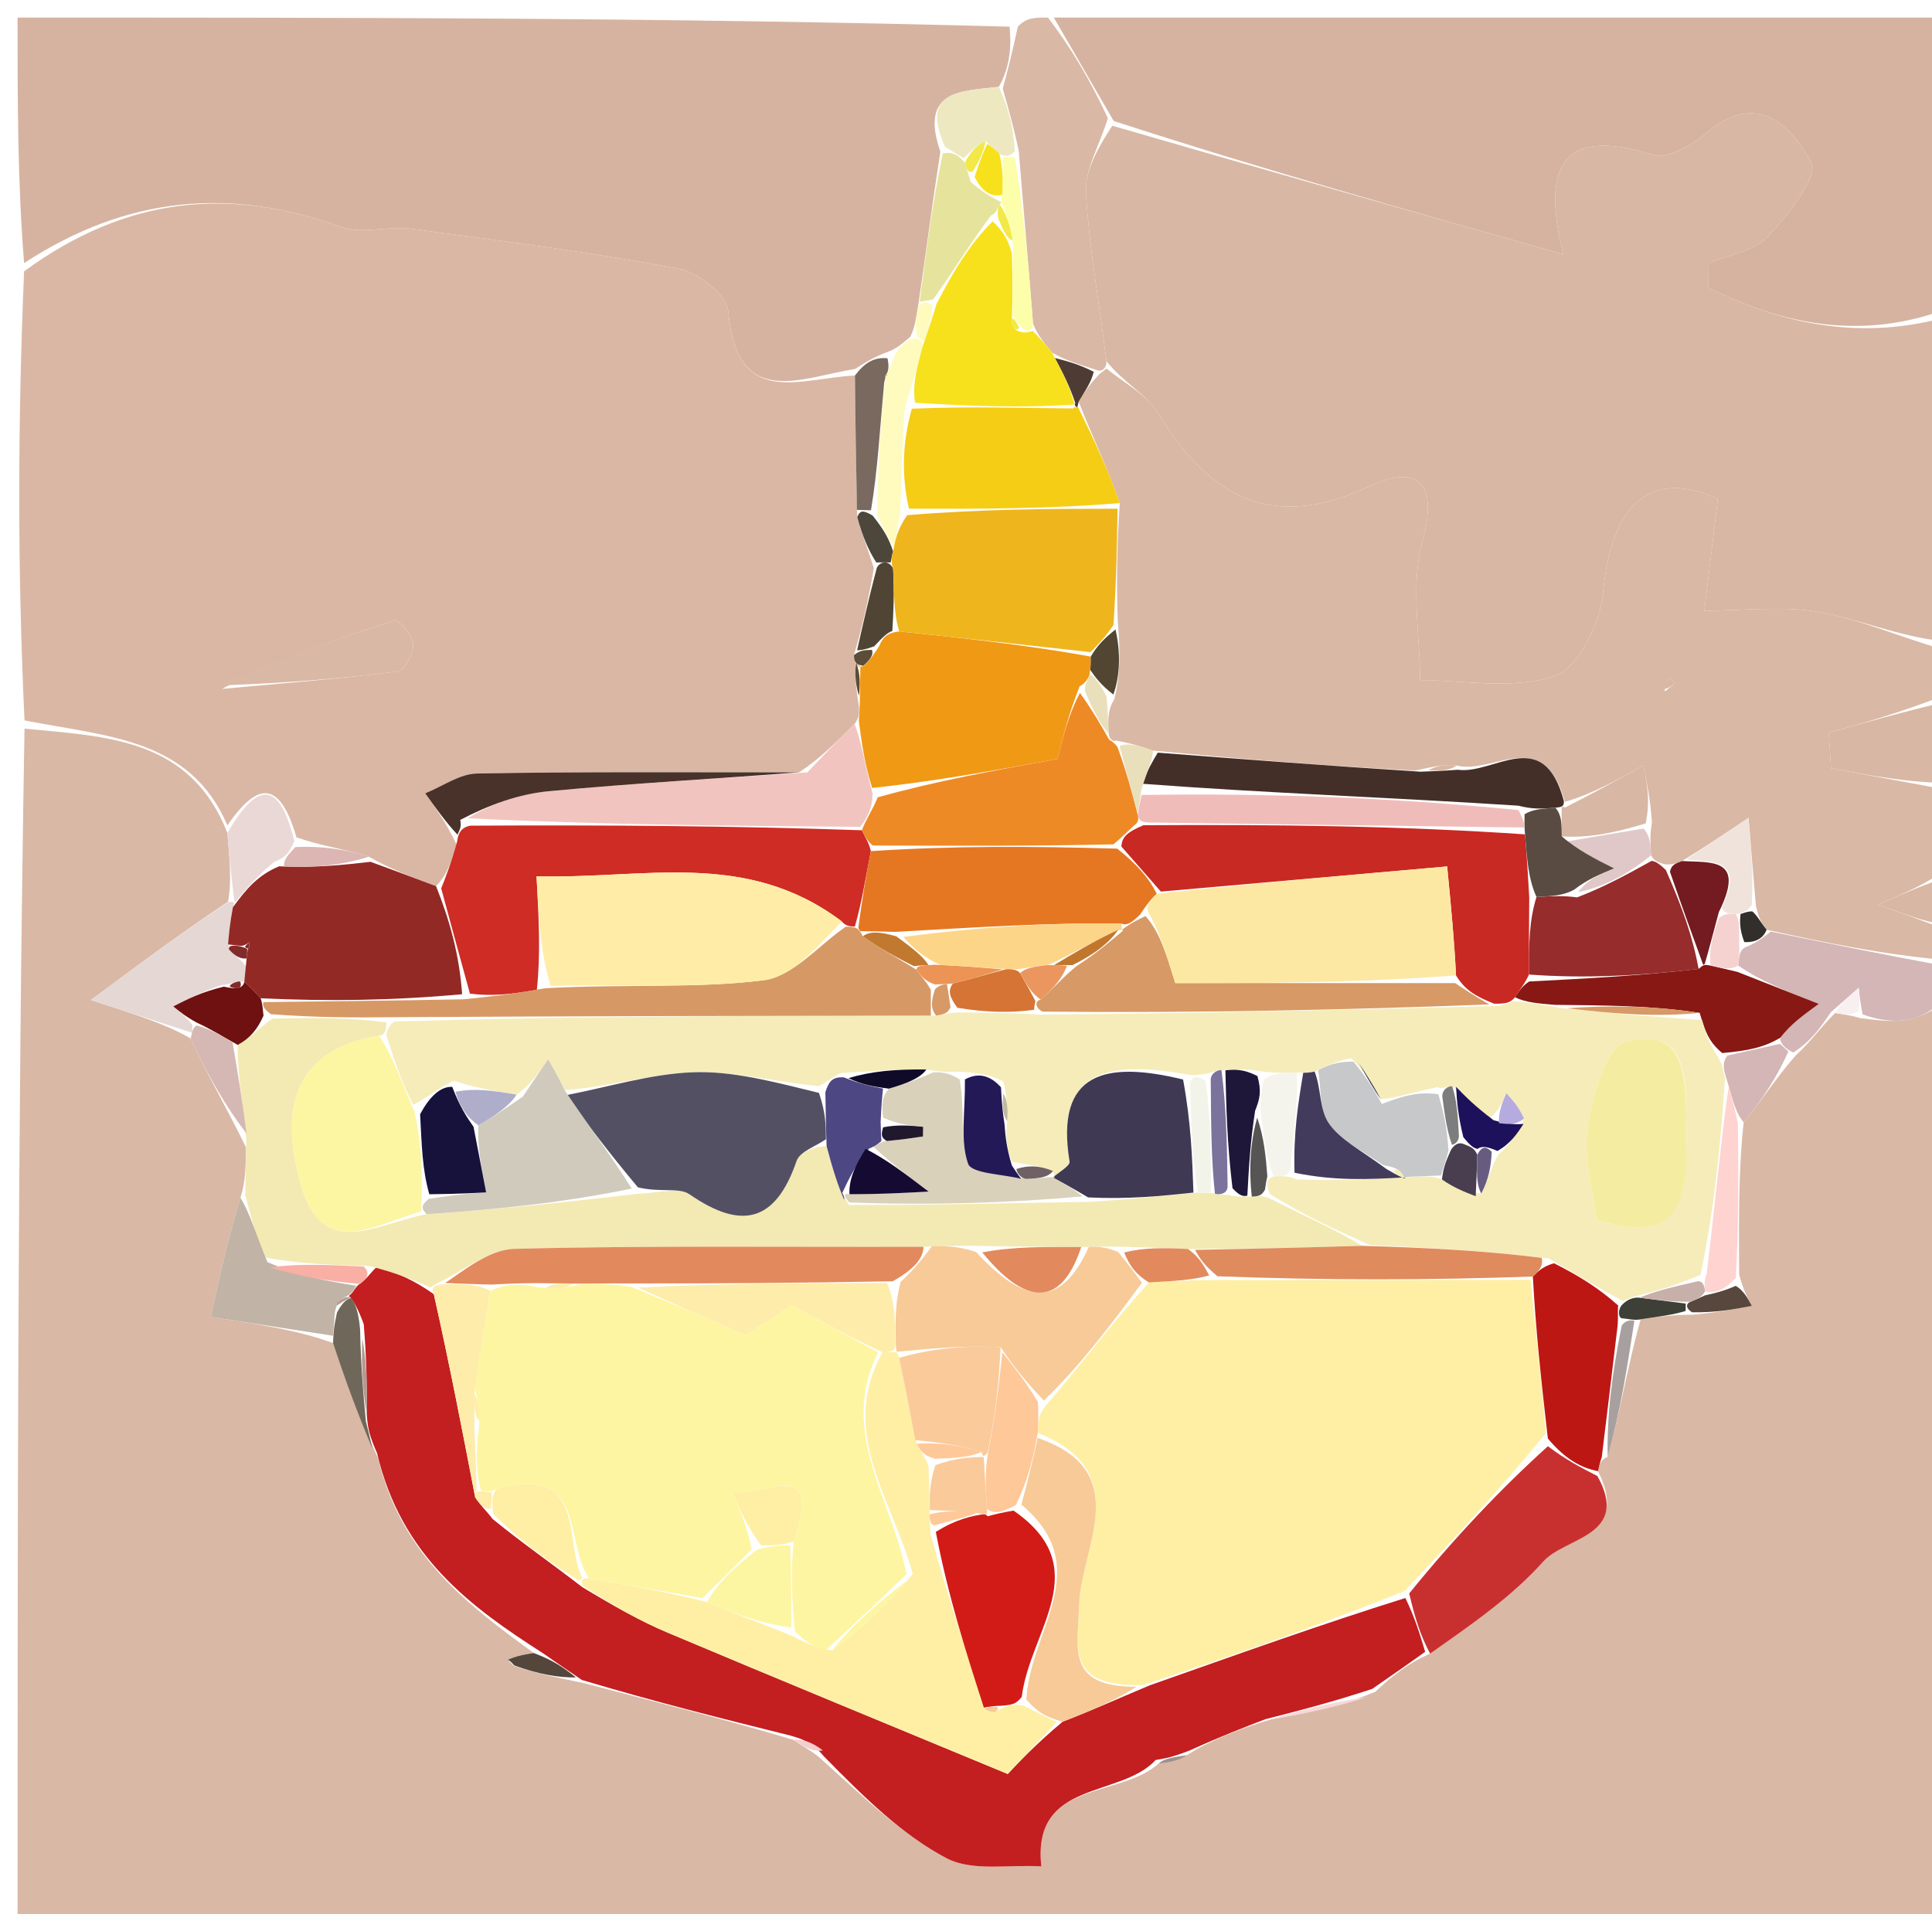 <svg version="1.1" id="Layer_1" xmlns="http://www.w3.org/2000/svg" xmlns:xlink="http://www.w3.org/1999/xlink" x="0px" y="0px"
	 width="100%" viewBox="0 0 110 109" enable-background="new 0 0 110 109" xml:space="preserve">
<path fill="#D9B8A5" opacity="1" stroke="none" 
	d="
M111,57 
	C111,74.633 111,92.267 111,109.95 
	C74.436,109.95 37.872,109.95 1,109.95 
	C1,87.313 1,64.625 1.396,41.491 
	C6.086,41.948 10.821,42.026 12.946,47.427 
	C13.074,49.003 13.2,50.148 12.985,51.346 
	C10.467,53.015 8.291,54.63 5.173,56.944 
	C8.014,57.863 9.482,58.338 10.854,59.135 
	C11.842,61.287 12.927,63.116 14.006,65.334 
	C13.989,66.5 13.977,67.277 13.691,68.203 
	C12.887,70.837 12.358,73.322 12.002,74.99 
	C14.984,75.449 16.969,75.754 18.962,76.477 
	C19.739,78.864 20.507,80.833 21.538,83.062 
	C22.848,88.609 26.762,91.48 30.396,94.129 
	C29.547,94.248 29.223,94.382 28.911,94.517 
	C28.923,94.519 28.92,94.535 29.247,94.855 
	C30.704,95.354 31.836,95.533 33.305,95.857 
	C37.433,96.945 41.223,97.887 45.172,99.073 
	C45.848,99.542 46.363,99.768 46.936,100.33 
	C49.273,102.421 51.385,104.493 53.893,105.812 
	C55.366,106.586 57.47,106.161 59.29,106.276 
	C58.739,101.332 63.792,102.41 65.968,100.418 
	C66.73,100.376 67.324,100.133 68.112,99.612 
	C69.55,98.856 70.795,98.377 72.388,97.9 
	C74.497,97.534 76.259,97.164 78.298,96.339 
	C79.43,95.275 80.286,94.667 81.424,94.162 
	C83.784,92.503 86.072,90.929 87.871,88.917 
	C89.115,87.527 92.847,87.461 90.985,83.773 
	C91.08,83.32 91.139,83.144 91.533,82.95 
	C92.264,80.357 92.659,77.781 93.414,75.125 
	C94.509,74.958 95.244,74.873 96.344,74.864 
	C97.722,74.747 98.734,74.555 99.746,74.362 
	C99.502,73.915 99.257,73.468 99.021,72.57 
	C99.004,69.408 98.977,66.696 99.276,63.901 
	C100.395,62.551 101.19,61.284 102.263,60.077 
	C103.111,59.302 103.681,58.465 104.486,57.683 
	C105.042,57.781 105.363,57.806 105.919,57.976 
	C107.035,58.115 107.948,58.222 108.793,58.03 
	C109.566,57.854 110.267,57.356 111,57 
z"/>
<path fill="#DAB7A4" opacity="1" stroke="none" 
	d="
M12.945,46.996 
	C10.821,42.026 6.086,41.948 1.396,41.022 
	C1,32.646 1,24.292 1.372,15.45 
	C7.276,11.13 13.154,10.663 19.43,12.925 
	C20.611,13.351 22.092,12.852 23.402,13.025 
	C28.494,13.699 33.594,14.356 38.639,15.299 
	C39.735,15.504 41.388,16.802 41.466,17.709 
	C41.951,23.372 45.585,21.497 48.676,21.386 
	C48.702,24.19 48.747,26.613 48.806,29.443 
	C49.124,30.577 49.427,31.304 49.754,32.351 
	C49.452,34.124 49.126,35.576 48.624,37.299 
	C48.607,37.716 48.766,37.862 48.96,38.004 
	C48.995,38.001 48.986,37.931 48.753,37.737 
	C48.631,38.347 48.743,39.151 48.9,40.226 
	C48.93,40.679 48.914,40.861 48.659,41.222 
	C47.602,42.261 46.784,43.121 45.5,43.98 
	C39.075,43.983 33.113,43.935 27.155,44.046 
	C26.167,44.064 25.192,44.78 24.21,45.174 
	C24.812,46.016 25.413,46.858 25.988,48.081 
	C25.681,49.171 25.4,49.879 24.828,50.46 
	C23.39,49.913 22.244,49.494 20.998,48.782 
	C19.581,48.331 18.264,48.172 16.881,47.68 
	C15.816,44.026 14.439,44.863 12.945,46.996 
M12.644,39.226 
	C15.977,38.917 19.316,38.657 22.635,38.235 
	C23.016,38.187 23.55,37.22 23.526,36.702 
	C23.503,36.204 22.699,35.258 22.494,35.323 
	C19.01,36.42 15.567,37.644 12.644,39.226 
z"/>
<path fill="#D8B7A4" opacity="1" stroke="none" 
	d="
M111,18 
	C111,24.021 111,30.042 110.638,36.514 
	C108.035,36.233 105.839,35.24 103.54,34.848 
	C101.43,34.488 99.21,34.777 97.038,34.78 
	C97.289,32.695 97.54,30.61 97.805,28.416 
	C94.044,26.661 91.729,28.643 91.276,33.728 
	C91.122,35.461 89.832,38.074 88.489,38.506 
	C86.064,39.286 83.208,38.726 80.857,38.726 
	C80.857,36.206 80.293,33.326 80.993,30.795 
	C81.975,27.247 80.5,26.494 77.944,27.695 
	C72.328,30.335 68.817,28.236 65.913,23.493 
	C65.276,22.453 63.991,21.811 62.997,20.569 
	C62.577,17.086 61.997,14.029 61.835,10.95 
	C61.767,9.658 62.583,8.318 63.327,7.159 
	C71.928,9.654 80.199,11.991 89.003,14.479 
	C87.682,9.175 89.174,7.276 94.11,8.812 
	C94.928,9.066 96.331,8.273 97.137,7.583 
	C100.035,5.101 101.985,7.16 103.131,9.246 
	C103.549,10.008 101.796,12.265 100.651,13.479 
	C99.872,14.306 98.429,14.507 97.283,14.988 
	C97.279,15.454 97.275,15.919 97.271,16.385 
	C101.547,18.487 106.044,19.439 111,18 
z"/>
<path fill="#D6B3A0" opacity="1" stroke="none" 
	d="
M48.695,21.006 
	C45.585,21.497 41.951,23.372 41.466,17.709 
	C41.388,16.802 39.735,15.504 38.639,15.299 
	C33.594,14.356 28.494,13.699 23.402,13.025 
	C22.092,12.852 20.611,13.351 19.43,12.925 
	C13.154,10.663 7.276,11.13 1.372,14.981 
	C1,10.362 1,5.725 1,1 
	C19.687,1 38.375,1 57.48,1.519 
	C57.63,3.043 57.361,4.047 56.874,4.944 
	C54.752,5.196 52.325,5.1 53.54,8.641 
	C53.06,11.729 52.711,14.453 52.267,17.48 
	C52.135,18.204 52.097,18.625 51.835,19.17 
	C51.381,19.543 51.15,19.793 50.592,20.018 
	C49.742,20.331 49.218,20.668 48.695,21.006 
z"/>
<path fill="#D9B8A5" opacity="1" stroke="none" 
	d="
M63.004,20.986 
	C63.991,21.811 65.276,22.453 65.913,23.493 
	C68.817,28.236 72.328,30.335 77.944,27.695 
	C80.5,26.494 81.975,27.247 80.993,30.795 
	C80.293,33.326 80.857,36.206 80.857,38.726 
	C83.208,38.726 86.064,39.286 88.489,38.506 
	C89.832,38.074 91.122,35.461 91.276,33.728 
	C91.729,28.643 94.044,26.661 97.805,28.416 
	C97.54,30.61 97.289,32.695 97.038,34.78 
	C99.21,34.777 101.43,34.488 103.54,34.848 
	C105.839,35.24 108.035,36.233 110.638,36.983 
	C111,37.75 111,38.5 110.605,39.63 
	C108.182,40.582 106.153,41.154 104.125,41.725 
	C104.166,42.399 104.207,43.073 104.248,43.747 
	C106.499,44.164 108.749,44.582 111,45 
	C111,46.389 111,47.778 110.681,49.594 
	C109.522,50.386 108.682,50.751 106.938,51.509 
	C108.995,52.264 109.997,52.632 111,53 
	C111,53.444 111,53.889 110.626,54.654 
	C107.107,54.332 103.963,53.689 100.585,52.941 
	C100.239,52.532 100.127,52.229 99.973,51.563 
	C99.83,49.945 99.729,48.69 99.557,46.569 
	C97.983,47.62 97.002,48.275 95.767,49.03 
	C95.343,49.19 95.171,49.249 94.767,49.211 
	C94.369,49.082 94.204,49.051 94.004,48.705 
	C93.954,47.973 93.94,47.554 94.053,46.84 
	C93.975,45.561 93.769,44.578 93.563,43.594 
	C92.099,44.404 90.636,45.214 89.097,45.662 
	C87.885,41.245 85.056,44.123 82.931,43.592 
	C82.24,43.506 81.62,43.66 80.543,43.882 
	C75.364,43.587 70.642,43.222 65.643,42.738 
	C64.785,42.448 64.203,42.279 63.507,42.168 
	C63.394,42.227 63.158,42.128 63.124,41.763 
	C63.081,40.911 63.071,40.424 63.445,39.815 
	C63.807,38.368 63.784,37.043 63.645,35.465 
	C63.561,33.132 63.595,31.05 63.754,28.645 
	C63.038,26.594 62.197,24.865 61.414,22.874 
	C61.793,22.217 62.113,21.822 62.577,21.317 
	C62.72,21.207 63.004,20.986 63.004,20.986 
M94.792,39.375 
	C94.985,39.216 95.178,39.057 95.372,38.897 
	C95.276,38.794 95.18,38.69 95.084,38.586 
	C94.912,38.769 94.74,38.951 94.792,39.375 
z"/>
<path fill="#D6B3A0" opacity="1" stroke="none" 
	d="
M111,17.53 
	C106.044,19.439 101.547,18.487 97.271,16.385 
	C97.275,15.919 97.279,15.454 97.283,14.988 
	C98.429,14.507 99.872,14.306 100.651,13.479 
	C101.796,12.265 103.549,10.008 103.131,9.246 
	C101.985,7.16 100.035,5.101 97.137,7.583 
	C96.331,8.273 94.928,9.066 94.11,8.812 
	C89.174,7.276 87.682,9.175 89.003,14.479 
	C80.199,11.991 71.928,9.654 63.408,6.889 
	C62.106,4.64 61.053,2.82 60,1 
	C76.889,1 93.778,1 111,1 
	C111,6.348 111,11.704 111,17.53 
z"/>
<path fill="#D9B8A5" opacity="1" stroke="none" 
	d="
M59.667,1 
	C61.053,2.82 62.106,4.64 63.078,6.73 
	C62.583,8.318 61.767,9.658 61.835,10.95 
	C61.997,14.029 62.577,17.086 62.997,20.569 
	C63.004,20.986 62.72,21.207 62.416,21.062 
	C61.427,20.739 60.743,20.561 59.904,20.085 
	C59.433,19.474 59.116,19.162 58.815,18.423 
	C58.553,14.982 58.277,11.968 58.005,8.6 
	C57.704,7.181 57.398,6.116 57.092,5.051 
	C57.361,4.047 57.63,3.043 57.949,1.519 
	C58.444,1 58.889,1 59.667,1 
z"/>
<path fill="#D3B6B5" opacity="1" stroke="none" 
	d="
M100.818,53.046 
	C103.963,53.689 107.107,54.332 110.626,54.988 
	C111,55.444 111,55.889 111,56.667 
	C110.267,57.356 109.566,57.854 108.793,58.03 
	C107.948,58.222 107.035,58.115 106.047,57.763 
	C105.904,57.007 105.867,56.627 105.83,56.246 
	C105.303,56.707 104.776,57.168 104.25,57.629 
	C103.681,58.465 103.111,59.302 102.104,59.931 
	C101.666,59.725 101.342,59.438 101.364,59.09 
	C101.981,58.309 102.575,57.876 103.555,57.163 
	C101.567,56.382 100.248,55.863 98.973,54.984 
	C99.03,54.381 99.043,54.14 99.344,53.952 
	C100.028,53.685 100.423,53.365 100.818,53.046 
z"/>
<path fill="#D8B7A4" opacity="1" stroke="none" 
	d="
M111,44.583 
	C108.749,44.582 106.499,44.164 104.248,43.747 
	C104.207,43.073 104.166,42.399 104.125,41.725 
	C106.153,41.154 108.182,40.582 110.605,40.005 
	C111,41.389 111,42.778 111,44.583 
z"/>
<path fill="#D8B7A4" opacity="1" stroke="none" 
	d="
M111,52.625 
	C109.997,52.632 108.995,52.264 106.938,51.509 
	C108.682,50.751 109.522,50.386 110.681,50.011 
	C111,50.75 111,51.5 111,52.625 
z"/>
<path fill="#C31E20" opacity="1" stroke="none" 
	d="
M45.012,98.83 
	C41.223,97.887 37.433,96.945 33.13,95.662 
	C32.051,94.929 31.487,94.537 30.922,94.144 
	C26.762,91.48 22.848,88.609 21.47,82.75 
	C21.038,81.765 20.936,81.352 20.881,80.525 
	C20.897,78.724 20.865,77.335 20.71,75.4 
	C20.391,74.538 20.195,74.22 19.967,73.881 
	C19.934,73.859 19.791,73.827 19.955,73.708 
	C20.12,73.589 20.272,73.212 20.49,73.109 
	C20.938,72.767 21.08,72.485 21.457,72.134 
	C22.687,72.511 23.595,72.913 24.7,73.695 
	C25.601,77.716 26.303,81.355 27.053,85.261 
	C27.375,85.751 27.649,85.974 28.048,86.496 
	C29.758,87.888 31.343,88.981 33.139,90.366 
	C34.902,91.432 36.417,92.294 38.011,92.966 
	C44.321,95.626 50.656,98.228 57.376,101.015 
	C57.901,100.458 59.029,99.26 60.507,98.036 
	C62.271,97.359 63.687,96.708 65.464,95.966 
	C70.471,94.201 75.117,92.528 80.015,90.995 
	C80.56,92.11 80.851,93.085 81.143,94.059 
	C80.286,94.667 79.43,95.275 78.129,96.17 
	C75.802,96.937 73.921,97.417 72.04,97.897 
	C70.795,98.377 69.55,98.856 67.759,99.666 
	C66.742,100.07 66.271,100.143 65.8,100.217 
	C63.792,102.41 58.739,101.332 59.29,106.276 
	C57.47,106.161 55.366,106.586 53.893,105.812 
	C51.385,104.493 49.273,102.421 46.908,100.009 
	C46.219,99.179 45.615,99.005 45.012,98.83 
z"/>
<path fill="#F3E9B3" opacity="1" stroke="none" 
	d="
M24.503,73.314 
	C23.595,72.913 22.687,72.511 21.029,72.095 
	C18.559,72.014 16.839,71.949 14.969,71.578 
	C14.535,70.201 14.25,69.127 13.966,68.054 
	C13.977,67.277 13.989,66.5 14.028,64.931 
	C13.784,62.546 13.513,60.953 13.533,59.5 
	C14.243,59.122 14.661,58.605 15.504,58.004 
	C17.951,57.936 19.973,57.952 21.996,58.215 
	C21.998,58.462 22.002,58.956 21.581,58.968 
	C17.21,59.71 15.724,62.51 17.128,67.466 
	C18.36,71.819 21.412,69.684 24.292,69.136 
	C28.413,68.868 32.214,68.455 36.366,67.973 
	C37.575,67.918 38.666,67.598 39.253,68.005 
	C42.202,70.046 44.151,69.619 45.354,66.109 
	C45.539,65.569 46.45,65.277 47.064,65.264 
	C47.41,66.589 47.716,67.52 48.319,68.609 
	C53.009,68.636 57.404,68.506 62.105,68.435 
	C64.258,68.298 66.104,68.104 68.198,67.913 
	C68.447,67.916 68.944,67.904 69.174,67.975 
	C69.404,68.046 69.883,67.999 70.161,68.099 
	C70.632,68.16 70.825,68.121 71.27,68.136 
	C71.681,68.128 71.841,68.066 72.251,68.227 
	C74.337,69.267 76.172,70.083 77.554,70.941 
	C74.082,71.046 71.061,71.109 67.642,71.121 
	C66.175,71.052 65.107,71.035 63.698,70.989 
	C62.903,70.975 62.448,70.989 61.561,71.009 
	C59.396,70.999 57.662,70.983 55.57,70.941 
	C54.491,70.935 53.772,70.953 52.58,70.994 
	C44.502,71.018 36.894,70.917 29.294,71.113 
	C27.837,71.15 26.409,72.354 24.853,73.094 
	C24.737,73.169 24.503,73.314 24.503,73.314 
z"/>
<path fill="#C8302F" opacity="1" stroke="none" 
	d="
M81.424,94.162 
	C80.851,93.085 80.56,92.11 80.234,90.735 
	C82.807,87.57 85.415,84.806 88.132,82.351 
	C89.144,83.123 90.046,83.587 90.949,84.05 
	C92.847,87.461 89.115,87.527 87.871,88.917 
	C86.072,90.929 83.784,92.503 81.424,94.162 
z"/>
<path fill="#BD1714" opacity="1" stroke="none" 
	d="
M90.985,83.773 
	C90.046,83.587 89.144,83.123 88.128,81.912 
	C87.724,78.402 87.434,75.638 87.275,72.689 
	C87.645,72.315 87.873,72.114 88.475,71.933 
	C89.963,72.677 91.066,73.388 92.133,74.34 
	C92.098,74.582 92.139,75.068 92.1,75.481 
	C91.773,78.252 91.486,80.61 91.198,82.968 
	C91.139,83.144 91.08,83.32 90.985,83.773 
z"/>
<path fill="#E4D7D4" opacity="1" stroke="none" 
	d="
M10.95,58.812 
	C9.482,58.338 8.014,57.863 5.173,56.944 
	C8.291,54.63 10.467,53.015 13,51.365 
	C13.357,51.33 13.381,51.372 13.26,51.664 
	C13.089,52.563 13.037,53.17 13.035,54.061 
	C13.405,54.481 13.726,54.617 14.006,55.039 
	C13.946,55.517 13.928,55.709 13.922,55.913 
	C13.935,55.926 13.921,55.907 13.676,55.888 
	C13.43,55.869 12.991,56.092 12.631,56.084 
	C11.469,56.487 10.667,56.897 9.866,57.307 
	C10.23,57.606 10.594,57.904 10.951,58.355 
	C10.945,58.507 10.95,58.812 10.95,58.812 
z"/>
<path fill="#C1B4A6" opacity="1" stroke="none" 
	d="
M13.691,68.203 
	C14.25,69.127 14.535,70.201 15.227,71.867 
	C17.18,72.711 18.726,72.961 20.272,73.212 
	C20.272,73.212 20.12,73.589 19.794,73.78 
	C19.274,74.077 19.137,74.232 19.053,74.843 
	C19.018,75.52 18.986,75.79 18.953,76.06 
	C16.969,75.754 14.984,75.449 12.002,74.99 
	C12.358,73.322 12.887,70.837 13.691,68.203 
z"/>
<path fill="#E9D8D6" opacity="1" stroke="none" 
	d="
M12.946,47.427 
	C14.439,44.863 15.816,44.026 16.755,47.9 
	C16.431,48.662 16.166,48.87 15.621,49.07 
	C14.688,49.832 14.034,50.602 13.381,51.372 
	C13.381,51.372 13.357,51.33 13.342,51.311 
	C13.2,50.148 13.074,49.003 12.946,47.427 
z"/>
<path fill="#D5B8B3" opacity="1" stroke="none" 
	d="
M10.854,59.135 
	C10.95,58.812 10.945,58.507 11.209,58.389 
	C12.063,58.634 12.652,58.997 13.242,59.36 
	C13.513,60.953 13.784,62.546 14.033,64.542 
	C12.927,63.116 11.842,61.287 10.854,59.135 
z"/>
<path fill="#FED3D0" opacity="1" stroke="none" 
	d="
M98.951,63.985 
	C98.977,66.696 99.004,69.408 98.833,72.768 
	C98.115,73.531 97.594,73.646 97.068,73.549 
	C97.063,73.337 97.002,72.917 97.17,72.547 
	C97.646,68.66 97.954,65.144 98.419,61.896 
	C98.7,62.771 98.826,63.378 98.951,63.985 
z"/>
<path fill="#D3B6B5" opacity="1" stroke="none" 
	d="
M99.276,63.901 
	C98.826,63.378 98.7,62.771 98.371,61.66 
	C98.099,60.835 98.049,60.512 98.354,60.104 
	C99.575,59.828 100.459,59.633 101.342,59.438 
	C101.342,59.438 101.666,59.725 101.825,59.871 
	C101.19,61.284 100.395,62.551 99.276,63.901 
z"/>
<path fill="#A8A09F" opacity="1" stroke="none" 
	d="
M91.533,82.95 
	C91.486,80.61 91.773,78.252 92.333,75.485 
	C92.605,75.076 93.054,75.206 93.054,75.206 
	C92.659,77.781 92.264,80.357 91.533,82.95 
z"/>
<path fill="#6F685A" opacity="1" stroke="none" 
	d="
M18.962,76.477 
	C18.986,75.79 19.018,75.52 19.185,74.744 
	C19.531,74.096 19.758,73.985 19.999,73.903 
	C20.195,74.22 20.391,74.538 20.501,75.671 
	C20.555,77.97 20.694,79.454 20.833,80.938 
	C20.936,81.352 21.038,81.765 21.208,82.491 
	C20.507,80.833 19.739,78.864 18.962,76.477 
z"/>
<path fill="#F7D8D9" opacity="1" stroke="none" 
	d="
M72.388,97.9 
	C73.921,97.417 75.802,96.937 77.852,96.626 
	C76.259,97.164 74.497,97.534 72.388,97.9 
z"/>
<path fill="#58473D" opacity="1" stroke="none" 
	d="
M97.074,73.761 
	C97.594,73.646 98.115,73.531 98.824,73.219 
	C99.257,73.468 99.502,73.915 99.746,74.362 
	C98.734,74.555 97.722,74.747 96.341,74.724 
	C95.972,74.508 95.975,74.228 96.255,74.124 
	C96.715,73.933 96.895,73.847 97.074,73.761 
z"/>
<path fill="#F9EFF1" opacity="1" stroke="none" 
	d="
M104.486,57.683 
	C104.776,57.168 105.303,56.707 105.83,56.246 
	C105.867,56.627 105.904,57.007 105.813,57.601 
	C105.363,57.806 105.042,57.781 104.486,57.683 
z"/>
<path fill="#54463B" opacity="1" stroke="none" 
	d="
M30.396,94.129 
	C31.487,94.537 32.051,94.929 32.792,95.516 
	C31.836,95.533 30.704,95.354 29.278,94.834 
	C28.984,94.493 28.899,94.516 28.899,94.516 
	C29.223,94.382 29.547,94.248 30.396,94.129 
z"/>
<path fill="#3E3F36" opacity="1" stroke="none" 
	d="
M95.975,74.228 
	C95.975,74.228 95.972,74.508 95.975,74.648 
	C95.244,74.873 94.509,74.958 93.414,75.125 
	C93.054,75.206 92.605,75.076 92.372,75.072 
	C92.139,75.068 92.098,74.582 92.345,74.31 
	C92.592,74.039 92.974,73.847 93.35,73.895 
	C94.475,74.037 95.225,74.132 95.975,74.228 
z"/>
<path fill="#A0908C" opacity="1" stroke="none" 
	d="
M65.968,100.418 
	C66.271,100.143 66.742,100.07 67.565,99.943 
	C67.324,100.133 66.73,100.376 65.968,100.418 
z"/>
<path fill="#F4CFCB" opacity="1" stroke="none" 
	d="
M45.172,99.073 
	C45.615,99.005 46.219,99.179 46.851,99.674 
	C46.363,99.768 45.848,99.542 45.172,99.073 
z"/>
<path fill="#C31E20" opacity="1" stroke="none" 
	d="
M28.911,94.517 
	C28.899,94.516 28.984,94.493 28.952,94.514 
	C28.92,94.535 28.923,94.519 28.911,94.517 
z"/>
<path fill="#CE2C25" opacity="1" stroke="none" 
	d="
M25.12,50.587 
	C25.4,49.879 25.681,49.171 26.027,47.914 
	C26.091,47.366 26.321,47.111 26.76,47.016 
	C34.46,46.974 41.72,47.027 49.07,47.277 
	C49.287,47.738 49.465,47.962 49.583,48.465 
	C49.263,50.112 49.053,51.439 48.672,52.759 
	C48.5,52.752 48.158,52.767 47.933,52.472 
	C42.453,48.335 36.634,50.076 30.549,49.895 
	C30.682,52.41 30.783,54.321 30.565,56.362 
	C29.112,56.617 27.978,56.741 26.755,56.578 
	C26.151,54.389 25.635,52.488 25.12,50.587 
z"/>
<path fill="#F09914" opacity="1" stroke="none" 
	d="
M48.898,41.043 
	C48.914,40.861 48.93,40.679 48.957,39.891 
	C48.974,38.833 48.98,38.382 48.986,37.931 
	C48.986,37.931 48.995,38.001 49.193,37.91 
	C49.569,37.544 49.747,37.27 50.052,36.797 
	C50.276,36.27 50.485,36.047 51.199,35.953 
	C55.09,36.363 58.588,36.748 62.106,37.388 
	C62.108,37.811 62.091,37.98 62.04,38.371 
	C62.006,38.592 61.748,38.957 61.47,39.078 
	C60.832,40.675 60.471,42.151 60.211,43.214 
	C56.549,43.883 53.25,44.485 49.658,44.869 
	C49.21,43.447 49.054,42.245 48.898,41.043 
z"/>
<path fill="#932925" opacity="1" stroke="none" 
	d="
M24.828,50.46 
	C25.635,52.488 26.151,54.389 26.312,56.614 
	C22.301,56.98 18.646,57.022 14.839,56.844 
	C14.428,56.384 14.169,56.142 13.91,55.9 
	C13.928,55.709 13.946,55.517 14.013,54.861 
	C14.061,54.397 14.079,54.041 14.153,53.984 
	C14.227,53.926 14.191,53.653 14.191,53.653 
	C14.191,53.653 13.918,53.884 13.685,53.859 
	C13.452,53.834 12.986,53.777 12.986,53.777 
	C13.037,53.17 13.089,52.563 13.26,51.664 
	C14.034,50.602 14.688,49.832 15.887,49.331 
	C17.988,49.426 19.543,49.25 21.098,49.074 
	C22.244,49.494 23.39,49.913 24.828,50.46 
z"/>
<path fill="#F1C4C0" opacity="1" stroke="none" 
	d="
M48.659,41.222 
	C49.054,42.245 49.21,43.447 49.682,45.182 
	C49.658,46.169 49.319,46.625 48.98,47.081 
	C41.72,47.027 34.46,46.974 26.638,46.594 
	C27.803,45.849 29.51,45.216 31.261,45.052 
	C36.153,44.591 41.063,44.325 45.966,43.982 
	C46.784,43.121 47.602,42.261 48.659,41.222 
z"/>
<path fill="#D9B8A5" opacity="1" stroke="none" 
	d="
M12.379,39.033 
	C15.567,37.644 19.01,36.42 22.494,35.323 
	C22.699,35.258 23.503,36.204 23.526,36.702 
	C23.55,37.22 23.016,38.187 22.635,38.235 
	C19.316,38.657 15.977,38.917 12.379,39.033 
z"/>
<path fill="#48322A" opacity="1" stroke="none" 
	d="
M45.5,43.98 
	C41.063,44.325 36.153,44.591 31.261,45.052 
	C29.51,45.216 27.803,45.849 26.198,46.69 
	C26.321,47.111 26.091,47.366 26.052,47.533 
	C25.413,46.858 24.812,46.016 24.21,45.174 
	C25.192,44.78 26.167,44.064 27.155,44.046 
	C33.113,43.935 39.075,43.983 45.5,43.98 
z"/>
<path fill="#79695F" opacity="1" stroke="none" 
	d="
M48.676,21.386 
	C49.218,20.668 49.742,20.331 50.529,20.397 
	C50.663,21.021 50.533,21.241 50.389,21.425 
	C50.374,21.389 50.483,21.302 50.343,21.774 
	C50.087,24.518 49.971,26.789 49.589,29.056 
	C49.146,29.046 48.969,29.041 48.792,29.035 
	C48.747,26.613 48.702,24.19 48.676,21.386 
z"/>
<path fill="#DBB6B2" opacity="1" stroke="none" 
	d="
M20.998,48.782 
	C19.543,49.25 17.988,49.426 16.167,49.34 
	C16.166,48.87 16.431,48.662 16.821,48.233 
	C18.264,48.172 19.581,48.331 20.998,48.782 
z"/>
<path fill="#504534" opacity="1" stroke="none" 
	d="
M50.806,35.929 
	C50.485,36.047 50.276,36.27 49.771,36.805 
	C49.175,37.018 48.987,37.023 48.799,37.028 
	C49.126,35.576 49.452,34.124 49.917,32.348 
	C50.055,32.025 50.384,32.023 50.384,32.023 
	C50.384,32.023 50.714,32.026 50.85,32.398 
	C50.926,33.824 50.866,34.877 50.806,35.929 
z"/>
<path fill="#4D473B" opacity="1" stroke="none" 
	d="
M50.714,32.026 
	C50.714,32.026 50.384,32.023 50.384,32.023 
	C50.384,32.023 50.055,32.025 49.892,32.028 
	C49.427,31.304 49.124,30.577 48.806,29.443 
	C48.969,29.041 49.146,29.046 49.68,29.353 
	C50.329,30.167 50.62,30.68 50.849,31.398 
	C50.787,31.603 50.714,32.026 50.714,32.026 
z"/>
<path fill="#5B4D38" opacity="1" stroke="none" 
	d="
M48.753,37.737 
	C48.98,38.382 48.974,38.833 48.911,39.62 
	C48.743,39.151 48.631,38.347 48.753,37.737 
z"/>
<path fill="#5B4D38" opacity="1" stroke="none" 
	d="
M48.624,37.299 
	C48.987,37.023 49.175,37.018 49.644,37.005 
	C49.747,37.27 49.569,37.544 49.158,37.913 
	C48.766,37.862 48.607,37.716 48.624,37.299 
z"/>
<path fill="#E6E39C" opacity="1" stroke="none" 
	d="
M52.362,17.177 
	C52.711,14.453 53.06,11.729 53.678,8.727 
	C54.254,8.636 54.561,8.823 54.938,9.267 
	C55.061,9.692 55.114,9.861 55.266,10.349 
	C55.923,10.953 56.48,11.238 57.023,11.523 
	C57.007,11.524 57.026,11.501 56.922,11.646 
	C56.818,11.79 56.76,12.142 56.425,12.263 
	C55.186,13.921 54.282,15.457 53.125,17.051 
	C52.703,17.131 52.532,17.154 52.362,17.177 
z"/>
<path fill="#EEE8C0" opacity="1" stroke="none" 
	d="
M54.867,9.011 
	C54.561,8.823 54.254,8.636 53.809,8.363 
	C52.325,5.1 54.752,5.196 56.874,4.944 
	C57.398,6.116 57.704,7.181 57.778,8.594 
	C57.546,8.942 57.092,8.936 56.892,8.725 
	C56.531,8.407 56.37,8.299 56.112,8.033 
	C55.632,8.254 55.25,8.632 54.867,9.011 
z"/>
<path fill="#FFFBBF" opacity="1" stroke="none" 
	d="
M50.911,31.193 
	C50.62,30.68 50.329,30.167 49.946,29.358 
	C49.971,26.789 50.087,24.518 50.384,21.816 
	C50.565,21.384 50.404,21.462 50.404,21.462 
	C50.533,21.241 50.663,21.021 50.856,20.422 
	C51.15,19.793 51.381,19.543 51.975,19.271 
	C52.339,19.249 52.619,19.453 52.513,19.788 
	C52.175,21.031 51.944,21.939 51.525,23.185 
	C51.342,25.331 51.347,27.138 51.252,29.315 
	C51.072,30.187 50.991,30.69 50.911,31.193 
z"/>
<path fill="#FFFBBF" opacity="1" stroke="none" 
	d="
M52.267,17.48 
	C52.532,17.154 52.703,17.131 53.066,17.371 
	C53.045,18.241 52.832,18.847 52.619,19.453 
	C52.619,19.453 52.339,19.249 52.199,19.148 
	C52.097,18.625 52.135,18.204 52.267,17.48 
z"/>
<path fill="#EFB51D" opacity="1" stroke="none" 
	d="
M50.849,31.398 
	C50.991,30.69 51.072,30.187 51.65,29.335 
	C55.976,28.979 59.803,28.974 63.63,28.968 
	C63.595,31.05 63.561,33.132 63.396,35.59 
	C62.872,36.356 62.48,36.745 62.087,37.134 
	C58.588,36.748 55.09,36.363 51.199,35.953 
	C50.866,34.877 50.926,33.824 50.85,32.398 
	C50.714,32.026 50.787,31.603 50.849,31.398 
z"/>
<path fill="#F5CD15" opacity="1" stroke="none" 
	d="
M63.754,28.645 
	C59.803,28.974 55.976,28.979 51.75,28.965 
	C51.347,27.138 51.342,25.331 51.915,23.272 
	C55.351,23.131 58.212,23.241 61.105,23.257 
	C61.138,23.163 61.339,23.178 61.339,23.178 
	C61.339,23.178 61.356,23.136 61.356,23.136 
	C62.197,24.865 63.038,26.594 63.754,28.645 
z"/>
<path fill="#EE8A26" opacity="1" stroke="none" 
	d="
M49.07,47.277 
	C49.319,46.625 49.658,46.169 49.973,45.401 
	C53.25,44.485 56.549,43.883 60.211,43.214 
	C60.471,42.151 60.832,40.675 61.489,39.456 
	C62.244,40.517 62.701,41.322 63.158,42.128 
	C63.158,42.128 63.394,42.227 63.625,42.538 
	C64.158,43.997 64.459,45.145 64.787,46.422 
	C64.814,46.551 64.848,46.812 64.613,46.967 
	C64.128,47.402 63.878,47.682 63.392,48.081 
	C58.669,48.182 54.181,48.164 49.693,48.146 
	C49.465,47.962 49.287,47.738 49.07,47.277 
z"/>
<path fill="#962C2B" opacity="1" stroke="none" 
	d="
M94.039,49.019 
	C94.204,49.051 94.369,49.082 94.847,49.542 
	C95.764,51.627 96.368,53.284 96.711,55.174 
	C93.324,55.567 90.197,55.727 87.054,55.492 
	C87.048,53.764 87.058,52.431 87.482,51.075 
	C88.449,51.023 89.003,50.994 89.795,51.099 
	C91.369,50.495 92.704,49.757 94.039,49.019 
z"/>
<path fill="#442F28" opacity="1" stroke="none" 
	d="
M65.919,42.858 
	C70.642,43.222 75.364,43.587 80.875,43.942 
	C82.109,43.899 82.555,43.865 83.001,43.832 
	C85.056,44.123 87.885,41.245 89.04,45.615 
	C89.058,45.93 88.913,45.956 88.56,45.994 
	C87.734,46.058 87.262,46.085 86.443,45.877 
	C79.084,45.401 72.07,45.161 65.043,44.63 
	C65.326,43.846 65.623,43.352 65.919,42.858 
z"/>
<path fill="#D8B7A4" opacity="1" stroke="none" 
	d="
M89.115,45.977 
	C90.636,45.214 92.099,44.404 93.563,43.594 
	C93.769,44.578 93.975,45.561 93.698,46.886 
	C91.787,47.472 90.36,47.717 88.92,47.627 
	C88.909,46.847 88.911,46.402 88.913,45.956 
	C88.913,45.956 89.058,45.93 89.115,45.977 
z"/>
<path fill="#E0C8C8" opacity="1" stroke="none" 
	d="
M88.933,47.962 
	C90.36,47.717 91.787,47.472 93.57,47.181 
	C93.94,47.554 93.954,47.973 94.004,48.705 
	C92.704,49.757 91.369,50.495 89.853,50.802 
	C90.381,50.076 91.089,49.782 91.897,49.447 
	C90.774,48.885 89.854,48.423 88.933,47.962 
z"/>
<path fill="#F0E3DC" opacity="1" stroke="none" 
	d="
M96.02,48.93 
	C97.002,48.275 97.983,47.62 99.557,46.569 
	C99.729,48.69 99.83,49.945 99.736,51.536 
	C99.54,51.872 99.097,52.049 98.83,52.041 
	C98.386,52.026 98.208,52.019 98.03,51.673 
	C99.423,48.806 97.408,49.13 96.02,48.93 
z"/>
<path fill="#731B20" opacity="1" stroke="none" 
	d="
M95.767,49.03 
	C97.408,49.13 99.423,48.806 97.865,51.934 
	C97.496,53.317 97.292,54.097 97.059,54.895 
	C97.031,54.911 96.972,54.941 96.972,54.941 
	C96.368,53.284 95.764,51.627 95.08,49.639 
	C95.171,49.249 95.343,49.19 95.767,49.03 
z"/>
<path fill="#4E3C34" opacity="1" stroke="none" 
	d="
M61.414,22.874 
	C61.356,23.136 61.339,23.178 61.339,23.178 
	C61.339,23.178 61.138,23.163 61.219,22.939 
	C60.886,21.939 60.472,21.161 60.059,20.384 
	C60.743,20.561 61.427,20.739 62.273,21.171 
	C62.113,21.822 61.793,22.217 61.414,22.874 
z"/>
<path fill="#EADFBB" opacity="1" stroke="none" 
	d="
M65.643,42.738 
	C65.623,43.352 65.326,43.846 64.983,44.976 
	C64.878,45.84 64.819,46.066 64.76,46.293 
	C64.459,45.145 64.158,43.997 63.739,42.479 
	C64.203,42.279 64.785,42.448 65.643,42.738 
z"/>
<path fill="#524633" opacity="1" stroke="none" 
	d="
M62.106,37.388 
	C62.48,36.745 62.872,36.356 63.513,35.842 
	C63.784,37.043 63.807,38.368 63.392,39.551 
	C62.661,38.989 62.368,38.569 62.075,38.15 
	C62.091,37.98 62.108,37.811 62.106,37.388 
z"/>
<path fill="#D8B7A4" opacity="1" stroke="none" 
	d="
M82.931,43.592 
	C82.555,43.865 82.109,43.899 81.331,43.873 
	C81.62,43.66 82.24,43.506 82.931,43.592 
z"/>
<path fill="#D8B7A4" opacity="1" stroke="none" 
	d="
M94.68,39.255 
	C94.74,38.951 94.912,38.769 95.084,38.586 
	C95.18,38.69 95.276,38.794 95.372,38.897 
	C95.178,39.057 94.985,39.216 94.68,39.255 
z"/>
<path fill="#EADFBB" opacity="1" stroke="none" 
	d="
M62.04,38.371 
	C62.368,38.569 62.661,38.989 63.007,39.673 
	C63.071,40.424 63.081,40.911 63.124,41.763 
	C62.701,41.322 62.244,40.517 61.767,39.334 
	C61.748,38.957 62.006,38.592 62.04,38.371 
z"/>
<path fill="#322E2B" opacity="1" stroke="none" 
	d="
M99.097,52.049 
	C99.097,52.049 99.54,51.872 99.777,51.899 
	C100.127,52.229 100.239,52.532 100.585,52.941 
	C100.423,53.365 100.028,53.685 99.312,53.643 
	C99.026,52.871 99.062,52.46 99.097,52.049 
z"/>
<path fill="#F7E11D" opacity="1" stroke="none" 
	d="
M59.904,20.085 
	C60.472,21.161 60.886,21.939 61.186,23.034 
	C58.212,23.241 55.351,23.131 52.102,22.934 
	C51.944,21.939 52.175,21.031 52.513,19.788 
	C52.832,18.847 53.045,18.241 53.318,17.314 
	C54.282,15.457 55.186,13.921 56.52,12.605 
	C57.158,13.219 57.366,13.613 57.61,14.404 
	C57.654,15.864 57.662,16.928 57.615,18.139 
	C57.583,18.643 57.773,18.857 58.302,18.934 
	C58.472,18.939 58.8,18.85 58.8,18.85 
	C59.116,19.162 59.433,19.474 59.904,20.085 
z"/>
<path fill="#FDFEAA" opacity="1" stroke="none" 
	d="
M57.669,17.991 
	C57.662,16.928 57.654,15.864 57.686,14.073 
	C57.492,12.731 57.259,12.116 57.026,11.501 
	C57.026,11.501 57.007,11.524 57.053,11.093 
	C57.097,10.087 57.094,9.511 57.092,8.936 
	C57.092,8.936 57.546,8.942 57.773,8.948 
	C58.277,11.968 58.553,14.982 58.815,18.423 
	C58.8,18.85 58.472,18.939 58.205,18.69 
	C57.848,18.291 57.759,18.141 57.669,17.991 
z"/>
<path fill="#871814" opacity="1" stroke="none" 
	d="
M87.069,55.887 
	C90.197,55.727 93.324,55.567 96.711,55.174 
	C96.972,54.941 97.031,54.911 97.365,54.979 
	C98.109,55.146 98.518,55.245 98.928,55.344 
	C100.248,55.863 101.567,56.382 103.555,57.163 
	C102.575,57.876 101.981,58.309 101.364,59.09 
	C100.459,59.633 99.575,59.828 98.058,59.964 
	C97.251,59.296 97.078,58.687 96.771,57.674 
	C94.043,57.26 91.45,57.249 88.517,57.218 
	C87.504,57.136 86.83,57.071 86.26,56.787 
	C86.556,56.295 86.791,56.069 87.069,55.887 
z"/>
<path fill="#F5D2CF" opacity="1" stroke="none" 
	d="
M98.973,54.984 
	C98.518,55.245 98.109,55.146 97.393,54.963 
	C97.292,54.097 97.496,53.317 97.865,52.274 
	C98.208,52.019 98.386,52.026 98.83,52.041 
	C99.062,52.46 99.026,52.871 99.023,53.589 
	C99.043,54.14 99.03,54.381 98.973,54.984 
z"/>
<path fill="#FEEFA5" opacity="1" stroke="none" 
	d="
M87.145,72.875 
	C87.434,75.638 87.724,78.402 88.019,81.603 
	C85.415,84.806 82.807,87.57 79.98,90.595 
	C75.117,92.528 70.471,94.201 65.061,95.956 
	C60.681,96.056 61.367,93.902 61.442,91.36 
	C61.538,88.118 64.648,83.794 59.086,81.597 
	C59.112,80.937 59.131,80.559 59.492,80.102 
	C61.562,77.697 63.291,75.371 65.415,73.024 
	C66.858,72.947 67.907,72.891 69.425,72.883 
	C75.644,72.913 81.394,72.894 87.145,72.875 
z"/>
<path fill="#FEEFA5" opacity="1" stroke="none" 
	d="
M60.157,98.062 
	C59.029,99.26 57.901,100.458 57.376,101.015 
	C50.656,98.228 44.321,95.626 38.011,92.966 
	C36.417,92.294 34.902,91.432 33.194,90.309 
	C33.038,89.961 33.148,89.848 33.533,89.89 
	C35.944,90.289 37.971,90.647 40.249,91.227 
	C42.001,91.966 43.5,92.483 45.202,93.202 
	C45.938,93.597 46.47,93.789 47.374,93.982 
	C49.16,92.655 50.575,91.327 51.971,89.624 
	C50.759,85.252 47.724,81.551 50.244,77.002 
	C50.49,77.002 50.981,77.006 51.005,76.996 
	C51.028,76.985 51.079,76.972 51.19,77.322 
	C51.574,79.116 51.846,80.559 52.197,82.21 
	C52.43,82.676 52.623,82.9 52.867,83.454 
	C52.901,84.54 52.922,85.264 52.932,86.231 
	C52.921,86.474 52.98,86.958 52.973,87.356 
	C53.984,90.915 55.001,94.076 56.118,97.344 
	C56.218,97.45 56.633,97.505 56.633,97.505 
	C56.633,97.505 56.98,97.263 57.241,97.194 
	C57.676,97.077 57.85,97.03 58.285,97.127 
	C59.084,97.535 59.621,97.799 60.157,98.062 
z"/>
<path fill="#F7CA98" opacity="1" stroke="none" 
	d="
M60.507,98.036 
	C59.621,97.799 59.084,97.535 58.436,96.768 
	C58.638,92.83 62.443,89.287 58.154,85.674 
	C58.56,84.193 58.819,83.037 59.079,81.88 
	C64.648,83.794 61.538,88.118 61.442,91.36 
	C61.367,93.902 60.681,96.056 64.699,96.048 
	C63.687,96.708 62.271,97.359 60.507,98.036 
z"/>
<path fill="#FEECAB" opacity="1" stroke="none" 
	d="
M27.006,84.994 
	C26.303,81.355 25.601,77.716 24.7,73.695 
	C24.503,73.314 24.737,73.169 25.232,73.13 
	C26.485,73.11 27.243,73.128 27.927,73.509 
	C27.571,75.585 27.291,77.299 27.009,79.342 
	C27.009,80.112 27.013,80.552 27.014,81.378 
	C27.066,82.789 27.12,83.814 27.132,84.877 
	C27.09,84.916 27.006,84.994 27.006,84.994 
z"/>
<path fill="#FEEFA5" opacity="1" stroke="none" 
	d="
M32.983,90.017 
	C31.343,88.981 29.758,87.888 28.077,86.193 
	C27.989,85.388 27.996,85.186 28.274,84.773 
	C33.435,83.4 32.074,87.684 33.148,89.848 
	C33.148,89.848 33.038,89.961 32.983,90.017 
z"/>
<path fill="#F9AFA4" opacity="1" stroke="none" 
	d="
M20.49,73.109 
	C18.726,72.961 17.18,72.711 15.376,72.172 
	C16.839,71.949 18.559,72.014 20.707,72.119 
	C21.08,72.485 20.938,72.767 20.49,73.109 
z"/>
<path fill="#B49A91" opacity="1" stroke="none" 
	d="
M20.881,80.525 
	C20.694,79.454 20.555,77.97 20.624,76.216 
	C20.865,77.335 20.897,78.724 20.881,80.525 
z"/>
<path fill="#B49A91" opacity="1" stroke="none" 
	d="
M19.967,73.881 
	C19.758,73.985 19.531,74.096 19.188,74.336 
	C19.137,74.232 19.274,74.077 19.629,73.899 
	C19.791,73.827 19.934,73.859 19.967,73.881 
z"/>
<path fill="#FEECAB" opacity="1" stroke="none" 
	d="
M28.004,84.983 
	C27.996,85.186 27.989,85.388 27.952,85.893 
	C27.649,85.974 27.375,85.751 27.053,85.261 
	C27.006,84.994 27.09,84.916 27.338,84.922 
	C27.585,84.927 28.004,84.983 28.004,84.983 
z"/>
<path fill="#F5ECB9" opacity="1" stroke="none" 
	d="
M96.905,58.077 
	C97.078,58.687 97.251,59.296 97.72,60.046 
	C98.049,60.512 98.099,60.835 98.214,61.392 
	C97.954,65.144 97.646,68.66 96.818,72.592 
	C95.19,73.288 94.082,73.568 92.974,73.847 
	C92.974,73.847 92.592,74.039 92.381,74.069 
	C91.066,73.388 89.963,72.677 88.165,71.657 
	C84.316,71.198 81.161,71.048 78.006,70.899 
	C76.172,70.083 74.337,69.267 72.272,67.969 
	C72.081,67.32 72.119,67.151 72.514,66.979 
	C73.108,66.971 73.346,66.967 73.823,67.152 
	C75.992,67.251 77.922,67.162 80.217,67.031 
	C81.069,66.971 81.557,66.952 82.099,67.163 
	C82.775,67.635 83.398,67.875 84.337,67.963 
	C84.77,67.13 84.886,66.45 85.324,65.722 
	C86.011,65.117 86.375,64.56 86.775,63.696 
	C86.462,63.009 86.113,62.628 85.764,62.248 
	C85.537,62.778 85.31,63.309 84.783,63.679 
	C83.956,62.976 83.429,62.432 82.683,61.855 
	C82.463,61.821 82.088,62.061 81.863,61.908 
	C80.65,62.124 79.662,62.494 78.62,62.597 
	C78.12,61.662 77.675,60.993 76.928,60.25 
	C76.101,60.429 75.576,60.682 74.845,61.012 
	C74.64,61.089 74.201,61.089 73.834,61.07 
	C72.98,61.085 72.492,61.119 71.643,60.979 
	C70.777,60.852 70.273,60.898 69.544,60.934 
	C69.318,60.922 68.907,61.113 68.62,61.149 
	C68.144,61.22 67.955,61.256 67.37,61.143 
	C63.004,60.407 60.053,60.997 60.897,66.143 
	C60.937,66.388 60.277,66.749 59.983,67.066 
	C60.023,67.077 60.066,67.008 59.957,66.682 
	C59.186,66.354 58.526,66.352 57.602,66.148 
	C57.29,65.302 57.242,64.657 57.344,63.837 
	C57.414,63.093 57.334,62.524 57.129,61.585 
	C56.312,61.155 55.621,61.094 54.631,61.03 
	C53.937,61.039 53.54,61.052 52.745,60.901 
	C50.945,60.874 49.542,61.01 47.882,61.101 
	C47.408,61.307 47.193,61.558 46.612,61.847 
	C43.978,61.583 41.698,60.972 39.444,61.059 
	C37.024,61.152 34.629,61.901 32.145,62.077 
	C31.78,61.298 31.493,60.806 31.206,60.314 
	C30.726,61.024 30.247,61.735 29.41,62.334 
	C28.048,62.089 27.043,61.955 25.86,61.542 
	C25.067,61.858 24.454,62.452 23.524,62.91 
	C22.806,61.501 22.404,60.228 22.002,58.956 
	C22.002,58.956 21.998,58.462 22.464,58.168 
	C32.952,57.859 42.975,57.845 53.292,57.828 
	C53.773,57.759 53.958,57.693 54.538,57.65 
	C56.248,57.672 57.563,57.672 59.344,57.775 
	C68.244,57.692 76.678,57.506 85.384,57.279 
	C85.823,57.161 85.989,57.084 86.156,57.007 
	C86.83,57.071 87.504,57.136 88.875,57.395 
	C92.016,57.752 94.461,57.914 96.905,58.077 
M95.998,63.606 
	C96.035,61.152 95.867,58.391 92.526,59.322 
	C91.416,59.631 90.664,62.42 90.386,64.176 
	C90.122,65.853 90.688,67.662 90.894,69.459 
	C95.966,71.081 96.125,67.929 95.998,63.606 
z"/>
<path fill="#545063" opacity="1" stroke="none" 
	d="
M32.222,62.364 
	C34.629,61.901 37.024,61.152 39.444,61.059 
	C41.698,60.972 43.978,61.583 46.628,62.232 
	C47.014,63.342 47.02,64.106 47.026,64.871 
	C46.45,65.277 45.539,65.569 45.354,66.109 
	C44.151,69.619 42.202,70.046 39.253,68.005 
	C38.666,67.598 37.575,67.918 36.319,67.609 
	C34.689,65.665 33.456,64.015 32.222,62.364 
z"/>
<path fill="#D69965" opacity="1" stroke="none" 
	d="
M52.997,57.831 
	C42.975,57.845 32.952,57.859 22.462,57.921 
	C19.973,57.952 17.951,57.936 15.429,57.752 
	C14.948,57.411 14.969,57.237 14.99,57.063 
	C18.646,57.022 22.301,56.98 26.4,56.902 
	C27.978,56.741 29.112,56.617 31.033,56.273 
	C35.712,56.022 39.644,56.3 43.48,55.818 
	C45.141,55.609 46.605,53.832 48.158,52.767 
	C48.158,52.767 48.5,52.752 48.699,52.829 
	C48.897,52.907 48.982,53.025 49.121,53.314 
	C50.185,54.074 51.111,54.545 52.169,55.215 
	C52.504,55.664 52.736,55.884 52.998,56.366 
	C52.998,57.05 52.998,57.441 52.997,57.831 
z"/>
<path fill="#FCF5A2" opacity="1" stroke="none" 
	d="
M21.581,58.968 
	C22.404,60.228 22.806,61.501 23.603,63.31 
	C24.016,65.211 24.034,66.576 24.012,68.201 
	C23.972,68.638 23.972,68.814 23.972,68.99 
	C21.412,69.684 18.36,71.819 17.128,67.466 
	C15.724,62.51 17.21,59.71 21.581,58.968 
z"/>
<path fill="#F7CA98" opacity="1" stroke="none" 
	d="
M65.021,73.045 
	C63.291,75.371 61.562,77.697 59.435,79.751 
	C58.382,78.652 57.727,77.826 56.969,76.709 
	C54.937,76.603 53.008,76.788 51.079,76.972 
	C51.079,76.972 51.028,76.985 51.005,76.602 
	C50.974,75.171 50.966,74.123 51.285,72.985 
	C52.092,72.254 52.572,71.613 53.052,70.971 
	C53.772,70.953 54.491,70.935 55.568,71.29 
	C58.245,74.171 60.346,74.672 61.993,71.003 
	C62.448,70.989 62.903,70.975 63.668,71.294 
	C64.325,72.101 64.673,72.573 65.021,73.045 
z"/>
<path fill="#D0CABD" opacity="1" stroke="none" 
	d="
M24.292,69.136 
	C23.972,68.814 23.972,68.638 24.405,68.265 
	C26.127,67.99 27.416,67.912 27.678,67.896 
	C27.387,66.38 27.175,65.272 27.236,64.08 
	C28.262,63.478 29.015,62.962 29.768,62.445 
	C30.247,61.735 30.726,61.024 31.206,60.314 
	C31.493,60.806 31.78,61.298 32.145,62.077 
	C33.456,64.015 34.689,65.665 35.969,67.679 
	C32.214,68.455 28.413,68.868 24.292,69.136 
z"/>
<path fill="#3F3953" opacity="1" stroke="none" 
	d="
M59.944,67.055 
	C60.277,66.749 60.937,66.388 60.897,66.143 
	C60.053,60.997 63.004,60.407 67.36,61.472 
	C67.813,63.937 67.881,65.924 67.949,67.91 
	C66.104,68.104 64.258,68.298 61.952,68.183 
	C60.976,67.6 60.46,67.328 59.944,67.055 
z"/>
<path fill="#E28A5D" opacity="1" stroke="none" 
	d="
M52.58,70.994 
	C52.572,71.613 52.092,72.254 50.824,72.96 
	C45.372,73.057 40.709,73.09 35.665,73.08 
	C34.522,73.071 33.759,73.103 32.665,73.091 
	C31.889,73.065 31.444,73.084 30.625,73.065 
	C29.501,73.066 28.751,73.106 28.001,73.147 
	C27.243,73.128 26.485,73.11 25.348,73.055 
	C26.409,72.354 27.837,71.15 29.294,71.113 
	C36.894,70.917 44.502,71.018 52.58,70.994 
z"/>
<path fill="#D9D1BA" opacity="1" stroke="none" 
	d="
M59.983,67.066 
	C60.46,67.328 60.976,67.6 61.645,68.125 
	C57.404,68.506 53.009,68.636 48.356,68.471 
	C48.098,68.175 47.955,67.928 48.364,68.001 
	C50.082,68.003 51.389,67.932 52.87,67.852 
	C51.503,66.808 50.503,66.044 49.701,65.263 
	C49.899,65.247 50.184,64.97 50.492,64.972 
	C51.384,64.888 51.966,64.801 52.549,64.714 
	C52.552,64.531 52.554,64.347 52.557,64.164 
	C51.846,64.094 51.134,64.025 50.279,63.64 
	C50.182,62.879 50.229,62.433 50.61,61.99 
	C51.677,61.684 52.41,61.374 53.143,61.064 
	C53.54,61.052 53.937,61.039 54.642,61.463 
	C54.958,63.371 54.658,64.951 55.118,66.265 
	C55.316,66.833 57.082,66.854 58.46,67.129 
	C59.211,67.092 59.639,67.05 60.066,67.008 
	C60.066,67.008 60.023,67.077 59.983,67.066 
z"/>
<path fill="#DF8B5E" opacity="1" stroke="none" 
	d="
M77.554,70.941 
	C81.161,71.048 84.316,71.198 87.779,71.624 
	C87.873,72.114 87.645,72.315 87.275,72.689 
	C81.394,72.894 75.644,72.913 69.316,72.673 
	C68.506,72 68.273,71.586 68.04,71.172 
	C71.061,71.109 74.082,71.046 77.554,70.941 
z"/>
<path fill="#E28A5D" opacity="1" stroke="none" 
	d="
M61.561,71.009 
	C60.346,74.672 58.245,74.171 55.927,71.315 
	C57.662,70.983 59.396,70.999 61.561,71.009 
z"/>
<path fill="#6E1110" opacity="1" stroke="none" 
	d="
M14.839,56.844 
	C14.969,57.237 14.948,57.411 15.003,57.836 
	C14.661,58.605 14.243,59.122 13.533,59.5 
	C12.652,58.997 12.063,58.634 11.216,58.237 
	C10.594,57.904 10.23,57.606 9.866,57.307 
	C10.667,56.897 11.469,56.487 12.748,56.182 
	C13.575,56.371 13.807,56.244 13.921,55.907 
	C13.921,55.907 13.935,55.926 13.922,55.913 
	C14.169,56.142 14.428,56.384 14.839,56.844 
z"/>
<path fill="#4D4783" opacity="1" stroke="none" 
	d="
M50.276,61.986 
	C50.229,62.433 50.182,62.879 50.14,63.876 
	C50.157,64.608 50.17,64.789 50.184,64.97 
	C50.184,64.97 49.899,65.247 49.485,65.401 
	C48.7,66.346 48.327,67.137 47.955,67.928 
	C47.955,67.928 48.098,68.175 48.06,68.313 
	C47.716,67.52 47.41,66.589 47.064,65.264 
	C47.02,64.106 47.014,63.342 46.993,62.193 
	C47.193,61.558 47.408,61.307 48.052,61.35 
	C49.079,61.758 49.678,61.872 50.276,61.986 
z"/>
<path fill="#E28A5D" opacity="1" stroke="none" 
	d="
M67.642,71.121 
	C68.273,71.586 68.506,72 68.847,72.625 
	C67.907,72.891 66.858,72.947 65.415,73.024 
	C64.673,72.573 64.325,72.101 64.008,71.323 
	C65.107,71.035 66.175,71.052 67.642,71.121 
z"/>
<path fill="#1E1739" opacity="1" stroke="none" 
	d="
M69.77,60.945 
	C70.273,60.898 70.777,60.852 71.595,61.276 
	C71.826,62.143 71.743,62.539 71.461,63.251 
	C71.18,65.072 71.1,66.577 71.019,68.082 
	C70.825,68.121 70.632,68.16 70.173,67.658 
	C69.861,65.06 69.815,63.002 69.77,60.945 
z"/>
<path fill="#F3F4E9" opacity="1" stroke="none" 
	d="
M68.198,67.913 
	C67.881,65.924 67.813,63.937 67.756,61.622 
	C67.955,61.256 68.144,61.22 68.649,61.569 
	C68.958,63.937 68.951,65.92 68.944,67.904 
	C68.944,67.904 68.447,67.916 68.198,67.913 
z"/>
<path fill="#7B739C" opacity="1" stroke="none" 
	d="
M69.174,67.975 
	C68.951,65.92 68.958,63.937 68.935,61.534 
	C68.907,61.113 69.318,60.922 69.544,60.934 
	C69.815,63.002 69.861,65.06 69.895,67.558 
	C69.883,67.999 69.404,68.046 69.174,67.975 
z"/>
<path fill="#565553" opacity="1" stroke="none" 
	d="
M71.27,68.136 
	C71.1,66.577 71.18,65.072 71.579,63.643 
	C71.983,64.807 72.071,65.895 72.158,66.983 
	C72.119,67.151 72.081,67.32 72.021,67.746 
	C71.841,68.066 71.681,68.128 71.27,68.136 
z"/>
<path fill="#822B2A" opacity="1" stroke="none" 
	d="
M13.676,55.888 
	C13.807,56.244 13.575,56.371 13.109,56.19 
	C12.991,56.092 13.43,55.869 13.676,55.888 
z"/>
<path fill="#822B2A" opacity="1" stroke="none" 
	d="
M14.079,54.041 
	C14.079,54.041 14.061,54.397 14.054,54.575 
	C13.726,54.617 13.405,54.481 13.035,54.061 
	C12.986,53.777 13.452,53.834 13.722,53.901 
	C13.993,53.968 14.079,54.041 14.079,54.041 
z"/>
<path fill="#C8B0AA" opacity="1" stroke="none" 
	d="
M93.35,73.895 
	C94.082,73.568 95.19,73.288 96.65,72.962 
	C97.002,72.917 97.063,73.337 97.068,73.549 
	C96.895,73.847 96.715,73.933 96.255,74.124 
	C95.225,74.132 94.475,74.037 93.35,73.895 
z"/>
<path fill="#FFEDA7" opacity="1" stroke="none" 
	d="
M47.933,52.472 
	C46.605,53.832 45.141,55.609 43.48,55.818 
	C39.644,56.3 35.712,56.022 31.351,56.142 
	C30.783,54.321 30.682,52.41 30.549,49.895 
	C36.634,50.076 42.453,48.335 47.933,52.472 
z"/>
<path fill="#E67722" opacity="1" stroke="none" 
	d="
M49.583,48.465 
	C54.181,48.164 58.669,48.182 63.611,48.324 
	C64.742,49.221 65.418,49.995 65.86,50.892 
	C65.439,51.296 65.253,51.577 64.91,52.081 
	C64.462,52.516 64.17,52.729 63.858,52.592 
	C59.676,52.527 55.515,52.811 50.96,53.064 
	C50.037,53.031 49.51,53.028 48.982,53.025 
	C48.982,53.025 48.897,52.907 48.87,52.837 
	C49.053,51.439 49.263,50.112 49.583,48.465 
z"/>
<path fill="#822B2A" opacity="1" stroke="none" 
	d="
M13.955,53.926 
	C13.918,53.884 14.191,53.653 14.191,53.653 
	C14.191,53.653 14.227,53.926 14.153,53.984 
	C14.079,54.041 13.993,53.968 13.955,53.926 
z"/>
<path fill="#F5CD15" opacity="1" stroke="none" 
	d="
M50.389,21.425 
	C50.404,21.462 50.565,21.384 50.524,21.343 
	C50.483,21.302 50.374,21.389 50.389,21.425 
z"/>
<path fill="#F7E11D" opacity="1" stroke="none" 
	d="
M56.892,8.725 
	C57.094,9.511 57.097,10.087 57.068,11.093 
	C56.48,11.238 55.923,10.953 55.491,10.075 
	C55.814,9.053 56.012,8.622 56.209,8.192 
	C56.37,8.299 56.531,8.407 56.892,8.725 
z"/>
<path fill="#F2E848" opacity="1" stroke="none" 
	d="
M56.112,8.033 
	C56.012,8.622 55.814,9.053 55.392,9.757 
	C55.114,9.861 55.061,9.692 54.938,9.267 
	C55.25,8.632 55.632,8.254 56.112,8.033 
z"/>
<path fill="#F2E848" opacity="1" stroke="none" 
	d="
M56.922,11.646 
	C57.259,12.116 57.492,12.731 57.649,13.676 
	C57.366,13.613 57.158,13.219 56.856,12.483 
	C56.76,12.142 56.818,11.79 56.922,11.646 
z"/>
<path fill="#C92923" opacity="1" stroke="none" 
	d="
M66.094,50.769 
	C65.418,49.995 64.742,49.221 63.847,48.204 
	C63.878,47.682 64.128,47.402 65.103,46.99 
	C72.808,46.944 79.787,47.031 86.828,47.51 
	C86.949,48.967 87.009,50.033 87.069,51.099 
	C87.058,52.431 87.048,53.764 87.054,55.492 
	C86.791,56.069 86.556,56.295 86.26,56.787 
	C85.989,57.084 85.823,57.161 85.069,57.153 
	C83.938,56.705 83.393,56.342 82.9,55.544 
	C82.796,53.495 82.64,51.881 82.395,49.338 
	C76.768,49.832 71.431,50.3 66.094,50.769 
z"/>
<path fill="#F0BCB9" opacity="1" stroke="none" 
	d="
M86.766,47.119 
	C79.787,47.031 72.808,46.944 65.338,46.834 
	C64.848,46.812 64.814,46.551 64.787,46.422 
	C64.819,46.066 64.878,45.84 64.997,45.267 
	C72.07,45.161 79.084,45.401 86.457,46.129 
	C86.8,46.784 86.783,46.951 86.766,47.119 
z"/>
<path fill="#5A4B42" opacity="1" stroke="none" 
	d="
M86.828,47.51 
	C86.783,46.951 86.8,46.784 86.803,46.365 
	C87.262,46.085 87.734,46.058 88.56,45.994 
	C88.911,46.402 88.909,46.847 88.92,47.627 
	C89.854,48.423 90.774,48.885 91.897,49.447 
	C91.089,49.782 90.381,50.076 89.615,50.667 
	C89.003,50.994 88.449,51.023 87.482,51.075 
	C87.009,50.033 86.949,48.967 86.828,47.51 
z"/>
<path fill="#F2E848" opacity="1" stroke="none" 
	d="
M57.615,18.139 
	C57.759,18.141 57.848,18.291 58.035,18.685 
	C57.773,18.857 57.583,18.643 57.615,18.139 
z"/>
<path fill="#D79965" opacity="1" stroke="none" 
	d="
M96.771,57.674 
	C94.461,57.914 92.016,57.752 89.214,57.413 
	C91.45,57.249 94.043,57.26 96.771,57.674 
z"/>
<path fill="#FFC898" opacity="1" stroke="none" 
	d="
M57.072,77 
	C57.727,77.826 58.382,78.652 59.094,79.83 
	C59.131,80.559 59.112,80.937 59.086,81.597 
	C58.819,83.037 58.56,84.193 57.85,85.691 
	C57.015,86.134 56.63,86.235 56.192,85.922 
	C56.104,84.683 56.07,83.859 56.255,82.722 
	C56.674,80.606 56.873,78.803 57.072,77 
z"/>
<path fill="#FEF5A2" opacity="1" stroke="none" 
	d="
M27.927,73.509 
	C28.751,73.106 29.501,73.066 30.693,73.309 
	C31.755,73.439 32.376,73.288 32.996,73.136 
	C33.759,73.103 34.522,73.071 35.95,73.278 
	C38.504,74.324 40.391,75.132 42.474,76.022 
	C43.254,75.514 44.326,74.815 45.074,74.328 
	C46.953,75.349 48.476,76.175 49.998,77.001 
	C47.724,81.551 50.759,85.252 51.613,89.641 
	C49.849,91.35 48.426,92.666 47.002,93.981 
	C46.47,93.789 45.938,93.597 45.253,92.879 
	C45.067,90.901 45.033,89.449 45.188,87.767 
	C46.948,82.882 43.399,85.224 41.689,84.957 
	C42.126,85.97 42.564,86.983 42.797,88.225 
	C41.728,89.303 40.862,90.154 39.997,91.004 
	C37.971,90.647 35.944,90.289 33.533,89.89 
	C32.074,87.684 33.435,83.4 28.274,84.773 
	C28.004,84.983 27.585,84.927 27.38,84.883 
	C27.12,83.814 27.066,82.789 27.268,81.315 
	C27.353,80.248 27.182,79.63 27.011,79.012 
	C27.291,77.299 27.571,75.585 27.927,73.509 
z"/>
<path fill="#D21B17" opacity="1" stroke="none" 
	d="
M56.245,86.336 
	C56.63,86.235 57.015,86.134 57.704,86.016 
	C62.443,89.287 58.638,92.83 58.174,96.624 
	C57.85,97.03 57.676,97.077 57.003,97.13 
	C56.503,97.134 56.018,97.238 56.018,97.238 
	C55.001,94.076 53.984,90.915 53.281,87.229 
	C54.435,86.514 55.275,86.324 56.115,86.206 
	C56.115,86.277 56.245,86.336 56.245,86.336 
z"/>
<path fill="#FEECAB" opacity="1" stroke="none" 
	d="
M50.244,77.002 
	C48.476,76.175 46.953,75.349 45.074,74.328 
	C44.326,74.815 43.254,75.514 42.474,76.022 
	C40.391,75.132 38.504,74.324 36.331,73.32 
	C40.709,73.09 45.372,73.057 50.497,73.05 
	C50.966,74.123 50.974,75.171 50.981,76.612 
	C50.981,77.006 50.49,77.002 50.244,77.002 
z"/>
<path fill="#FACA9B" opacity="1" stroke="none" 
	d="
M56.969,76.709 
	C56.873,78.803 56.674,80.606 56.235,82.703 
	C55.995,82.998 55.956,82.961 55.885,82.678 
	C54.582,82.264 53.35,82.133 52.118,82.002 
	C51.846,80.559 51.574,79.116 51.19,77.322 
	C53.008,76.788 54.937,76.603 56.969,76.709 
z"/>
<path fill="#FCF6A2" opacity="1" stroke="none" 
	d="
M45,87.997 
	C45.033,89.449 45.067,90.901 45.05,92.676 
	C43.5,92.483 42.001,91.966 40.249,91.227 
	C40.862,90.154 41.728,89.303 43.13,88.225 
	C44.111,87.997 44.555,87.997 45,87.997 
z"/>
<path fill="#FCF6A2" opacity="1" stroke="none" 
	d="
M47.374,93.982 
	C48.426,92.666 49.849,91.35 51.631,90.017 
	C50.575,91.327 49.16,92.655 47.374,93.982 
z"/>
<path fill="#FACA9B" opacity="1" stroke="none" 
	d="
M56.015,83.016 
	C56.07,83.859 56.104,84.683 56.192,85.922 
	C56.245,86.336 56.115,86.277 55.721,86.17 
	C54.532,86.038 53.738,86.013 52.944,85.988 
	C52.922,85.264 52.901,84.54 53.257,83.429 
	C54.407,83.015 55.181,82.988 55.956,82.961 
	C55.956,82.961 55.995,82.998 56.015,83.016 
z"/>
<path fill="#FFC898" opacity="1" stroke="none" 
	d="
M55.885,82.678 
	C55.181,82.988 54.407,83.015 53.244,83.067 
	C52.623,82.9 52.43,82.676 52.197,82.21 
	C53.35,82.133 54.582,82.264 55.885,82.678 
z"/>
<path fill="#FFC898" opacity="1" stroke="none" 
	d="
M52.932,86.231 
	C53.738,86.013 54.532,86.038 55.721,86.099 
	C55.275,86.324 54.435,86.514 53.287,86.831 
	C52.98,86.958 52.921,86.474 52.932,86.231 
z"/>
<path fill="#F7CA98" opacity="1" stroke="none" 
	d="
M56.118,97.344 
	C56.018,97.238 56.503,97.134 56.742,97.199 
	C56.98,97.263 56.633,97.505 56.633,97.505 
	C56.633,97.505 56.218,97.45 56.118,97.344 
z"/>
<path fill="#FEEFA5" opacity="1" stroke="none" 
	d="
M27.009,79.342 
	C27.182,79.63 27.353,80.248 27.27,80.929 
	C27.013,80.552 27.009,80.112 27.009,79.342 
z"/>
<path fill="#F4EDA1" opacity="1" stroke="none" 
	d="
M95.999,64.048 
	C96.125,67.929 95.966,71.081 90.894,69.459 
	C90.688,67.662 90.122,65.853 90.386,64.176 
	C90.664,62.42 91.416,59.631 92.526,59.322 
	C95.867,58.391 96.035,61.152 95.999,64.048 
z"/>
<path fill="#D79965" opacity="1" stroke="none" 
	d="
M82.848,55.979 
	C83.393,56.342 83.938,56.705 84.797,57.194 
	C76.678,57.506 68.244,57.692 59.345,57.603 
	C58.879,57.329 58.95,56.993 59.25,56.921 
	C60.029,56.249 60.507,55.648 61.307,55.002 
	C62.418,54.286 63.208,53.616 63.967,52.971 
	C63.936,52.997 63.879,52.941 63.879,52.941 
	C64.17,52.729 64.462,52.516 65.222,52.164 
	C66.019,53.082 66.346,54.142 66.914,55.979 
	C71.517,55.979 77.183,55.979 82.848,55.979 
z"/>
<path fill="#C6C8C9" opacity="1" stroke="none" 
	d="
M75.051,60.935 
	C75.576,60.682 76.101,60.429 77.061,60.456 
	C77.888,61.445 78.281,62.155 78.674,62.864 
	C79.662,62.494 80.65,62.124 81.895,62.311 
	C82.279,63.655 82.404,64.443 82.469,65.521 
	C82.288,66.185 82.166,66.559 82.045,66.933 
	C81.557,66.952 81.069,66.971 80.265,67.006 
	C79.95,67.023 80.009,67.114 79.923,66.997 
	C79.701,66.595 79.473,66.469 78.769,66.353 
	C77.448,65.466 76.278,64.884 75.643,63.941 
	C75.118,63.159 75.224,61.953 75.051,60.935 
z"/>
<path fill="#433B5C" opacity="1" stroke="none" 
	d="
M74.845,61.012 
	C75.224,61.953 75.118,63.159 75.643,63.941 
	C76.278,64.884 77.448,65.466 78.94,66.567 
	C79.665,66.991 79.837,67.053 80.009,67.114 
	C80.009,67.114 79.95,67.023 79.901,67.047 
	C77.922,67.162 75.992,67.251 73.706,66.778 
	C73.634,64.507 73.917,62.798 74.201,61.089 
	C74.201,61.089 74.64,61.089 74.845,61.012 
z"/>
<path fill="#17123B" opacity="1" stroke="none" 
	d="
M26.962,64.164 
	C27.175,65.272 27.387,66.38 27.678,67.896 
	C27.416,67.912 26.127,67.99 24.444,68.004 
	C24.034,66.576 24.016,65.211 23.919,63.446 
	C24.454,62.452 25.067,61.858 25.749,61.888 
	C26.199,63.063 26.58,63.614 26.962,64.164 
z"/>
<path fill="#231956" opacity="1" stroke="none" 
	d="
M58.136,67.124 
	C57.082,66.854 55.316,66.833 55.118,66.265 
	C54.658,64.951 54.958,63.371 54.939,61.466 
	C55.621,61.094 56.312,61.155 56.991,61.915 
	C57.05,63.08 57.122,63.546 57.193,64.012 
	C57.242,64.657 57.29,65.302 57.61,66.363 
	C57.881,66.779 58.136,67.124 58.136,67.124 
z"/>
<path fill="#D57434" opacity="1" stroke="none" 
	d="
M58.95,56.993 
	C58.95,56.993 58.879,57.329 58.878,57.5 
	C57.563,57.672 56.248,57.672 54.51,57.384 
	C54.03,56.741 53.973,56.388 54.25,56.005 
	C55.419,55.716 56.254,55.457 57.299,55.185 
	C57.509,55.172 57.931,55.198 58.076,55.412 
	C58.464,56.082 58.707,56.537 58.95,56.993 
z"/>
<path fill="#493E50" opacity="1" stroke="none" 
	d="
M82.099,67.163 
	C82.166,66.559 82.288,66.185 82.611,65.481 
	C82.813,65.15 83.081,65.029 83.333,65.144 
	C83.761,65.314 83.937,65.369 84.112,65.757 
	C84.081,66.765 84.051,67.441 84.02,68.116 
	C83.398,67.875 82.775,67.635 82.099,67.163 
z"/>
<path fill="#1C115A" opacity="1" stroke="none" 
	d="
M84.113,65.424 
	C83.937,65.369 83.761,65.314 83.315,64.75 
	C82.998,63.458 82.95,62.673 82.902,61.889 
	C83.429,62.432 83.956,62.976 85.043,63.792 
	C85.982,64.045 86.36,64.024 86.739,64.003 
	C86.375,64.56 86.011,65.117 85.254,65.539 
	C84.608,65.255 84.359,65.262 84.113,65.424 
z"/>
<path fill="#F4F3EC" opacity="1" stroke="none" 
	d="
M73.834,61.07 
	C73.917,62.798 73.634,64.507 73.467,66.589 
	C73.346,66.967 73.108,66.971 72.514,66.979 
	C72.071,65.895 71.983,64.807 71.778,63.327 
	C71.743,62.539 71.826,62.143 71.956,61.45 
	C72.492,61.119 72.98,61.085 73.834,61.07 
z"/>
<path fill="#AEAECB" opacity="1" stroke="none" 
	d="
M27.236,64.08 
	C26.58,63.614 26.199,63.063 25.928,62.167 
	C27.043,61.955 28.048,62.089 29.41,62.334 
	C29.015,62.962 28.262,63.478 27.236,64.08 
z"/>
<path fill="#0E0A28" opacity="1" stroke="none" 
	d="
M50.61,61.99 
	C49.678,61.872 49.079,61.758 48.31,61.395 
	C49.542,61.01 50.945,60.874 52.745,60.901 
	C52.41,61.374 51.677,61.684 50.61,61.99 
z"/>
<path fill="#433B5C" opacity="1" stroke="none" 
	d="
M78.62,62.597 
	C78.281,62.155 77.888,61.445 77.362,60.53 
	C77.675,60.993 78.12,61.662 78.62,62.597 
z"/>
<path fill="#B6ABDE" opacity="1" stroke="none" 
	d="
M86.775,63.696 
	C86.36,64.024 85.982,64.045 85.343,63.953 
	C85.31,63.309 85.537,62.778 85.764,62.248 
	C86.113,62.628 86.462,63.009 86.775,63.696 
z"/>
<path fill="#7D7D7E" opacity="1" stroke="none" 
	d="
M82.683,61.855 
	C82.95,62.673 82.998,63.458 83.063,64.635 
	C83.081,65.029 82.813,65.15 82.671,65.191 
	C82.404,64.443 82.279,63.655 82.121,62.464 
	C82.088,62.061 82.463,61.821 82.683,61.855 
z"/>
<path fill="#675C80" opacity="1" stroke="none" 
	d="
M84.112,65.757 
	C84.359,65.262 84.608,65.255 84.932,65.587 
	C84.886,66.45 84.77,67.13 84.337,67.963 
	C84.051,67.441 84.081,66.765 84.112,65.757 
z"/>
<path fill="#C0BA9D" opacity="1" stroke="none" 
	d="
M57.344,63.837 
	C57.122,63.546 57.05,63.08 57.116,62.284 
	C57.334,62.524 57.414,63.093 57.344,63.837 
z"/>
<path fill="#6E6065" opacity="1" stroke="none" 
	d="
M58.46,67.129 
	C58.136,67.124 57.881,66.779 57.873,66.564 
	C58.526,66.352 59.186,66.354 59.957,66.682 
	C59.639,67.05 59.211,67.092 58.46,67.129 
z"/>
<path fill="#D79965" opacity="1" stroke="none" 
	d="
M53.916,56.034 
	C53.973,56.388 54.03,56.741 54.116,57.361 
	C53.958,57.693 53.773,57.759 53.292,57.828 
	C52.998,57.441 52.998,57.05 53.227,56.353 
	C53.456,56.046 53.916,56.034 53.916,56.034 
z"/>
<path fill="#C17930" opacity="1" stroke="none" 
	d="
M49.121,53.314 
	C49.51,53.028 50.037,53.031 51.037,53.32 
	C52.053,54.059 52.598,54.513 52.865,54.957 
	C52.404,54.97 52.22,54.993 52.036,55.016 
	C51.111,54.545 50.185,54.074 49.121,53.314 
z"/>
<path fill="#EC9455" opacity="1" stroke="none" 
	d="
M52.169,55.215 
	C52.22,54.993 52.404,54.97 53.257,54.935 
	C54.98,55.014 56.034,55.106 57.088,55.197 
	C56.254,55.457 55.419,55.716 54.25,56.005 
	C53.916,56.034 53.456,56.046 53.227,56.059 
	C52.736,55.884 52.504,55.664 52.169,55.215 
z"/>
<path fill="#FEECAB" opacity="1" stroke="none" 
	d="
M32.665,73.091 
	C32.376,73.288 31.755,73.439 31.067,73.347 
	C31.444,73.084 31.889,73.065 32.665,73.091 
z"/>
<path fill="#140A32" opacity="1" stroke="none" 
	d="
M48.364,68.001 
	C48.327,67.137 48.7,66.346 49.288,65.418 
	C50.503,66.044 51.503,66.808 52.87,67.852 
	C51.389,67.932 50.082,68.003 48.364,68.001 
z"/>
<path fill="#20182C" opacity="1" stroke="none" 
	d="
M50.492,64.972 
	C50.17,64.789 50.157,64.608 50.283,64.191 
	C51.134,64.025 51.846,64.094 52.557,64.164 
	C52.554,64.347 52.552,64.531 52.549,64.714 
	C51.966,64.801 51.384,64.888 50.492,64.972 
z"/>
<path fill="#FDE8A3" opacity="1" stroke="none" 
	d="
M82.9,55.544 
	C77.183,55.979 71.517,55.979 66.914,55.979 
	C66.346,54.142 66.019,53.082 65.379,51.941 
	C65.253,51.577 65.439,51.296 65.86,50.892 
	C71.431,50.3 76.768,49.832 82.395,49.338 
	C82.64,51.881 82.796,53.495 82.9,55.544 
z"/>
<path fill="#FDD588" opacity="1" stroke="none" 
	d="
M57.299,55.185 
	C56.034,55.106 54.98,55.014 53.535,54.945 
	C52.598,54.513 52.053,54.059 51.432,53.35 
	C55.515,52.811 59.676,52.527 63.858,52.592 
	C63.879,52.941 63.936,52.997 63.634,52.972 
	C62.227,53.616 61.123,54.284 59.668,54.956 
	C58.854,55.039 58.392,55.118 57.931,55.198 
	C57.931,55.198 57.509,55.172 57.299,55.185 
z"/>
<path fill="#FEEFA5" opacity="1" stroke="none" 
	d="
M45.188,87.767 
	C44.555,87.997 44.111,87.997 43.334,87.997 
	C42.564,86.983 42.126,85.97 41.689,84.957 
	C43.399,85.224 46.948,82.882 45.188,87.767 
z"/>
<path fill="#C0772D" opacity="1" stroke="none" 
	d="
M60.019,54.953 
	C61.123,54.284 62.227,53.616 63.664,52.947 
	C63.208,53.616 62.418,54.286 61.068,54.955 
	C60.507,54.953 60.019,54.953 60.019,54.953 
z"/>
<path fill="#EB965E" opacity="1" stroke="none" 
	d="
M59.668,54.956 
	C60.019,54.953 60.507,54.953 60.746,55 
	C60.507,55.648 60.029,56.249 59.25,56.921 
	C58.707,56.537 58.464,56.082 58.076,55.412 
	C58.392,55.118 58.854,55.039 59.668,54.956 
z"/>
<path fill="#F5ECB9" opacity="1" stroke="none" 
	d="
M79.923,66.997 
	C79.837,67.053 79.665,66.991 79.323,66.715 
	C79.473,66.469 79.701,66.595 79.923,66.997 
z"/>
</svg>